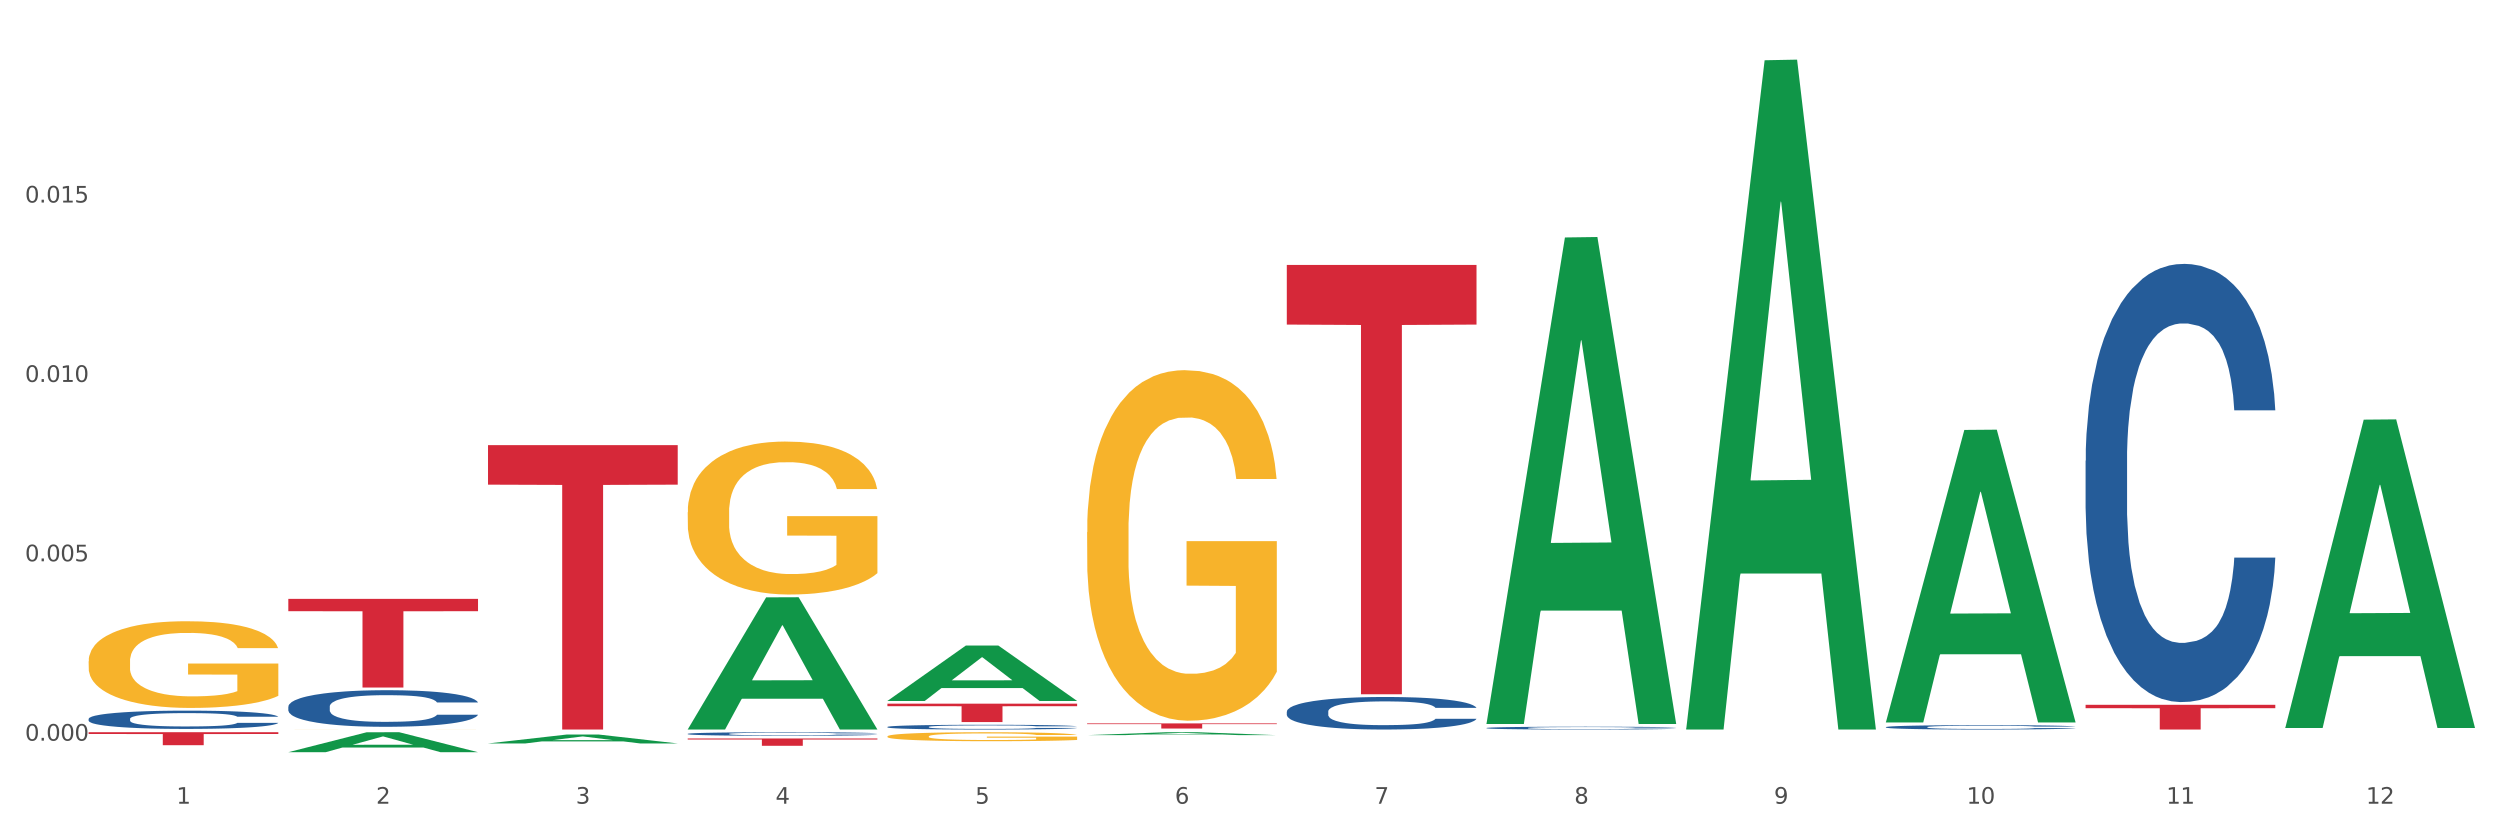 <?xml version="1.0" encoding="utf-8" standalone="no"?>
<!DOCTYPE svg PUBLIC "-//W3C//DTD SVG 1.1//EN"
  "http://www.w3.org/Graphics/SVG/1.1/DTD/svg11.dtd">
<svg xmlns:xlink="http://www.w3.org/1999/xlink" width="1080pt" height="360pt" viewBox="0 0 1080 360" xmlns="http://www.w3.org/2000/svg" version="1.1">
 <rect x="0" y="0" width="1080" height="360" fill="#333333" stroke="none"/>
 <defs>
  <style type="text/css">*{stroke-linejoin: round; stroke-linecap: butt}</style>
 </defs>
 <g id="figure_1">
  <g id="patch_1">
   <path d="M 0 360 
L 1080 360 
L 1080 0 
L 0 0 
z
" style="fill: #ffffff; stroke: #ffffff; stroke-linejoin: miter"/>
  </g>
  <g id="axes_1">
   <g id="matplotlib.axis_1">
    <g id="xtick_1">
     <g id="text_1">
      <!-- 1 -->
      <g style="fill: #4d4d4d" transform="translate(76.207 347.204) scale(0.096 -0.096)">
       <defs>
        <path id="DejaVuSans-31" d="M 794 531 
L 1825 531 
L 1825 4091 
L 703 3866 
L 703 4441 
L 1819 4666 
L 2450 4666 
L 2450 531 
L 3481 531 
L 3481 0 
L 794 0 
L 794 531 
z
" transform="scale(0.016)"/>
       </defs>
       <use xlink:href="#DejaVuSans-31"/>
      </g>
     </g>
    </g>
    <g id="xtick_2">
     <g id="text_2">
      <!-- 2 -->
      <g style="fill: #4d4d4d" transform="translate(162.476 347.204) scale(0.096 -0.096)">
       <defs>
        <path id="DejaVuSans-32" d="M 1228 531 
L 3431 531 
L 3431 0 
L 469 0 
L 469 531 
Q 828 903 1448 1529 
Q 2069 2156 2228 2338 
Q 2531 2678 2651 2914 
Q 2772 3150 2772 3378 
Q 2772 3750 2511 3984 
Q 2250 4219 1831 4219 
Q 1534 4219 1204 4116 
Q 875 4013 500 3803 
L 500 4441 
Q 881 4594 1212 4672 
Q 1544 4750 1819 4750 
Q 2544 4750 2975 4387 
Q 3406 4025 3406 3419 
Q 3406 3131 3298 2873 
Q 3191 2616 2906 2266 
Q 2828 2175 2409 1742 
Q 1991 1309 1228 531 
z
" transform="scale(0.016)"/>
       </defs>
       <use xlink:href="#DejaVuSans-32"/>
      </g>
     </g>
    </g>
    <g id="xtick_3">
     <g id="text_3">
      <!-- 3 -->
      <g style="fill: #4d4d4d" transform="translate(248.745 347.204) scale(0.096 -0.096)">
       <defs>
        <path id="DejaVuSans-33" d="M 2597 2516 
Q 3050 2419 3304 2112 
Q 3559 1806 3559 1356 
Q 3559 666 3084 287 
Q 2609 -91 1734 -91 
Q 1441 -91 1130 -33 
Q 819 25 488 141 
L 488 750 
Q 750 597 1062 519 
Q 1375 441 1716 441 
Q 2309 441 2620 675 
Q 2931 909 2931 1356 
Q 2931 1769 2642 2001 
Q 2353 2234 1838 2234 
L 1294 2234 
L 1294 2753 
L 1863 2753 
Q 2328 2753 2575 2939 
Q 2822 3125 2822 3475 
Q 2822 3834 2567 4026 
Q 2313 4219 1838 4219 
Q 1578 4219 1281 4162 
Q 984 4106 628 3988 
L 628 4550 
Q 988 4650 1302 4700 
Q 1616 4750 1894 4750 
Q 2613 4750 3031 4423 
Q 3450 4097 3450 3541 
Q 3450 3153 3228 2886 
Q 3006 2619 2597 2516 
z
" transform="scale(0.016)"/>
       </defs>
       <use xlink:href="#DejaVuSans-33"/>
      </g>
     </g>
    </g>
    <g id="xtick_4">
     <g id="text_4">
      <!-- 4 -->
      <g style="fill: #4d4d4d" transform="translate(335.014 347.204) scale(0.096 -0.096)">
       <defs>
        <path id="DejaVuSans-34" d="M 2419 4116 
L 825 1625 
L 2419 1625 
L 2419 4116 
z
M 2253 4666 
L 3047 4666 
L 3047 1625 
L 3713 1625 
L 3713 1100 
L 3047 1100 
L 3047 0 
L 2419 0 
L 2419 1100 
L 313 1100 
L 313 1709 
L 2253 4666 
z
" transform="scale(0.016)"/>
       </defs>
       <use xlink:href="#DejaVuSans-34"/>
      </g>
     </g>
    </g>
    <g id="xtick_5">
     <g id="text_5">
      <!-- 5 -->
      <g style="fill: #4d4d4d" transform="translate(421.284 347.204) scale(0.096 -0.096)">
       <defs>
        <path id="DejaVuSans-35" d="M 691 4666 
L 3169 4666 
L 3169 4134 
L 1269 4134 
L 1269 2991 
Q 1406 3038 1543 3061 
Q 1681 3084 1819 3084 
Q 2600 3084 3056 2656 
Q 3513 2228 3513 1497 
Q 3513 744 3044 326 
Q 2575 -91 1722 -91 
Q 1428 -91 1123 -41 
Q 819 9 494 109 
L 494 744 
Q 775 591 1075 516 
Q 1375 441 1709 441 
Q 2250 441 2565 725 
Q 2881 1009 2881 1497 
Q 2881 1984 2565 2268 
Q 2250 2553 1709 2553 
Q 1456 2553 1204 2497 
Q 953 2441 691 2322 
L 691 4666 
z
" transform="scale(0.016)"/>
       </defs>
       <use xlink:href="#DejaVuSans-35"/>
      </g>
     </g>
    </g>
    <g id="xtick_6">
     <g id="text_6">
      <!-- 6 -->
      <g style="fill: #4d4d4d" transform="translate(507.553 347.204) scale(0.096 -0.096)">
       <defs>
        <path id="DejaVuSans-36" d="M 2113 2584 
Q 1688 2584 1439 2293 
Q 1191 2003 1191 1497 
Q 1191 994 1439 701 
Q 1688 409 2113 409 
Q 2538 409 2786 701 
Q 3034 994 3034 1497 
Q 3034 2003 2786 2293 
Q 2538 2584 2113 2584 
z
M 3366 4563 
L 3366 3988 
Q 3128 4100 2886 4159 
Q 2644 4219 2406 4219 
Q 1781 4219 1451 3797 
Q 1122 3375 1075 2522 
Q 1259 2794 1537 2939 
Q 1816 3084 2150 3084 
Q 2853 3084 3261 2657 
Q 3669 2231 3669 1497 
Q 3669 778 3244 343 
Q 2819 -91 2113 -91 
Q 1303 -91 875 529 
Q 447 1150 447 2328 
Q 447 3434 972 4092 
Q 1497 4750 2381 4750 
Q 2619 4750 2861 4703 
Q 3103 4656 3366 4563 
z
" transform="scale(0.016)"/>
       </defs>
       <use xlink:href="#DejaVuSans-36"/>
      </g>
     </g>
    </g>
    <g id="xtick_7">
     <g id="text_7">
      <!-- 7 -->
      <g style="fill: #4d4d4d" transform="translate(593.822 347.204) scale(0.096 -0.096)">
       <defs>
        <path id="DejaVuSans-37" d="M 525 4666 
L 3525 4666 
L 3525 4397 
L 1831 0 
L 1172 0 
L 2766 4134 
L 525 4134 
L 525 4666 
z
" transform="scale(0.016)"/>
       </defs>
       <use xlink:href="#DejaVuSans-37"/>
      </g>
     </g>
    </g>
    <g id="xtick_8">
     <g id="text_8">
      <!-- 8 -->
      <g style="fill: #4d4d4d" transform="translate(680.091 347.204) scale(0.096 -0.096)">
       <defs>
        <path id="DejaVuSans-38" d="M 2034 2216 
Q 1584 2216 1326 1975 
Q 1069 1734 1069 1313 
Q 1069 891 1326 650 
Q 1584 409 2034 409 
Q 2484 409 2743 651 
Q 3003 894 3003 1313 
Q 3003 1734 2745 1975 
Q 2488 2216 2034 2216 
z
M 1403 2484 
Q 997 2584 770 2862 
Q 544 3141 544 3541 
Q 544 4100 942 4425 
Q 1341 4750 2034 4750 
Q 2731 4750 3128 4425 
Q 3525 4100 3525 3541 
Q 3525 3141 3298 2862 
Q 3072 2584 2669 2484 
Q 3125 2378 3379 2068 
Q 3634 1759 3634 1313 
Q 3634 634 3220 271 
Q 2806 -91 2034 -91 
Q 1263 -91 848 271 
Q 434 634 434 1313 
Q 434 1759 690 2068 
Q 947 2378 1403 2484 
z
M 1172 3481 
Q 1172 3119 1398 2916 
Q 1625 2713 2034 2713 
Q 2441 2713 2670 2916 
Q 2900 3119 2900 3481 
Q 2900 3844 2670 4047 
Q 2441 4250 2034 4250 
Q 1625 4250 1398 4047 
Q 1172 3844 1172 3481 
z
" transform="scale(0.016)"/>
       </defs>
       <use xlink:href="#DejaVuSans-38"/>
      </g>
     </g>
    </g>
    <g id="xtick_9">
     <g id="text_9">
      <!-- 9 -->
      <g style="fill: #4d4d4d" transform="translate(766.361 347.204) scale(0.096 -0.096)">
       <defs>
        <path id="DejaVuSans-39" d="M 703 97 
L 703 672 
Q 941 559 1184 500 
Q 1428 441 1663 441 
Q 2288 441 2617 861 
Q 2947 1281 2994 2138 
Q 2813 1869 2534 1725 
Q 2256 1581 1919 1581 
Q 1219 1581 811 2004 
Q 403 2428 403 3163 
Q 403 3881 828 4315 
Q 1253 4750 1959 4750 
Q 2769 4750 3195 4129 
Q 3622 3509 3622 2328 
Q 3622 1225 3098 567 
Q 2575 -91 1691 -91 
Q 1453 -91 1209 -44 
Q 966 3 703 97 
z
M 1959 2075 
Q 2384 2075 2632 2365 
Q 2881 2656 2881 3163 
Q 2881 3666 2632 3958 
Q 2384 4250 1959 4250 
Q 1534 4250 1286 3958 
Q 1038 3666 1038 3163 
Q 1038 2656 1286 2365 
Q 1534 2075 1959 2075 
z
" transform="scale(0.016)"/>
       </defs>
       <use xlink:href="#DejaVuSans-39"/>
      </g>
     </g>
    </g>
    <g id="xtick_10">
     <g id="text_10">
      <!-- 10 -->
      <g style="fill: #4d4d4d" transform="translate(849.576 347.204) scale(0.096 -0.096)">
       <defs>
        <path id="DejaVuSans-30" d="M 2034 4250 
Q 1547 4250 1301 3770 
Q 1056 3291 1056 2328 
Q 1056 1369 1301 889 
Q 1547 409 2034 409 
Q 2525 409 2770 889 
Q 3016 1369 3016 2328 
Q 3016 3291 2770 3770 
Q 2525 4250 2034 4250 
z
M 2034 4750 
Q 2819 4750 3233 4129 
Q 3647 3509 3647 2328 
Q 3647 1150 3233 529 
Q 2819 -91 2034 -91 
Q 1250 -91 836 529 
Q 422 1150 422 2328 
Q 422 3509 836 4129 
Q 1250 4750 2034 4750 
z
" transform="scale(0.016)"/>
       </defs>
       <use xlink:href="#DejaVuSans-31"/>
       <use xlink:href="#DejaVuSans-30" transform="translate(63.623 0)"/>
      </g>
     </g>
    </g>
    <g id="xtick_11">
     <g id="text_11">
      <!-- 11 -->
      <g style="fill: #4d4d4d" transform="translate(935.845 347.204) scale(0.096 -0.096)">
       <use xlink:href="#DejaVuSans-31"/>
       <use xlink:href="#DejaVuSans-31" transform="translate(63.623 0)"/>
      </g>
     </g>
    </g>
    <g id="xtick_12">
     <g id="text_12">
      <!-- 12 -->
      <g style="fill: #4d4d4d" transform="translate(1022.114 347.204) scale(0.096 -0.096)">
       <use xlink:href="#DejaVuSans-31"/>
       <use xlink:href="#DejaVuSans-32" transform="translate(63.623 0)"/>
      </g>
     </g>
    </g>
    <g id="xtick_13"/>
    <g id="xtick_14"/>
    <g id="xtick_15"/>
    <g id="xtick_16"/>
    <g id="xtick_17"/>
    <g id="xtick_18"/>
    <g id="xtick_19"/>
    <g id="xtick_20"/>
    <g id="xtick_21"/>
    <g id="xtick_22"/>
    <g id="xtick_23"/>
   </g>
   <g id="matplotlib.axis_2">
    <g id="ytick_1">
     <g id="text_13">
      <!-- 0.000 -->
      <g style="fill: #4d4d4d" transform="translate(10.8 319.969) scale(0.096 -0.096)">
       <defs>
        <path id="DejaVuSans-2e" d="M 684 794 
L 1344 794 
L 1344 0 
L 684 0 
L 684 794 
z
" transform="scale(0.016)"/>
       </defs>
       <use xlink:href="#DejaVuSans-30"/>
       <use xlink:href="#DejaVuSans-2e" transform="translate(63.623 0)"/>
       <use xlink:href="#DejaVuSans-30" transform="translate(95.41 0)"/>
       <use xlink:href="#DejaVuSans-30" transform="translate(159.033 0)"/>
       <use xlink:href="#DejaVuSans-30" transform="translate(222.656 0)"/>
      </g>
     </g>
    </g>
    <g id="ytick_2">
     <g id="text_14">
      <!-- 0.005 -->
      <g style="fill: #4d4d4d" transform="translate(10.8 242.479) scale(0.096 -0.096)">
       <use xlink:href="#DejaVuSans-30"/>
       <use xlink:href="#DejaVuSans-2e" transform="translate(63.623 0)"/>
       <use xlink:href="#DejaVuSans-30" transform="translate(95.41 0)"/>
       <use xlink:href="#DejaVuSans-30" transform="translate(159.033 0)"/>
       <use xlink:href="#DejaVuSans-35" transform="translate(222.656 0)"/>
      </g>
     </g>
    </g>
    <g id="ytick_3">
     <g id="text_15">
      <!-- 0.010 -->
      <g style="fill: #4d4d4d" transform="translate(10.8 164.989) scale(0.096 -0.096)">
       <use xlink:href="#DejaVuSans-30"/>
       <use xlink:href="#DejaVuSans-2e" transform="translate(63.623 0)"/>
       <use xlink:href="#DejaVuSans-30" transform="translate(95.41 0)"/>
       <use xlink:href="#DejaVuSans-31" transform="translate(159.033 0)"/>
       <use xlink:href="#DejaVuSans-30" transform="translate(222.656 0)"/>
      </g>
     </g>
    </g>
    <g id="ytick_4">
     <g id="text_16">
      <!-- 0.015 -->
      <g style="fill: #4d4d4d" transform="translate(10.8 87.498) scale(0.096 -0.096)">
       <use xlink:href="#DejaVuSans-30"/>
       <use xlink:href="#DejaVuSans-2e" transform="translate(63.623 0)"/>
       <use xlink:href="#DejaVuSans-30" transform="translate(95.41 0)"/>
       <use xlink:href="#DejaVuSans-31" transform="translate(159.033 0)"/>
       <use xlink:href="#DejaVuSans-35" transform="translate(222.656 0)"/>
      </g>
     </g>
    </g>
    <g id="ytick_5"/>
    <g id="ytick_6"/>
    <g id="ytick_7"/>
    <g id="ytick_8"/>
   </g>
   <g id="PolyCollection_1">
    <path d="M 124.552 324.933 
L 124.637 324.925 
L 158.433 316.33 
L 172.458 316.321 
L 206.508 324.95 
L 190.286 324.95 
L 182.935 322.94 
L 148.041 322.94 
L 147.787 322.973 
L 140.69 324.95 
L 124.552 324.95 
L 124.552 324.933 
L 152.434 321.741 
L 178.542 321.733 
L 165.615 318.16 
L 165.446 318.144 
L 165.277 318.169 
L 152.35 321.733 
L 152.434 321.741 
L 124.552 324.933 
z
" clip-path="url(#p3875cf7417)" style="fill: #109648"/>
    <path d="M 900.975 304.464 
L 982.931 304.464 
L 982.931 305.95 
L 950.692 305.96 
L 950.692 315.159 
L 933.019 315.159 
L 933.019 305.96 
L 900.975 305.95 
L 900.975 304.474 
L 900.975 304.464 
z
" clip-path="url(#p3875cf7417)" style="fill: #d62839"/>
    <path d="M 38.283 285.683 
L 38.38 285.649 
L 38.38 284.418 
L 38.573 283.357 
L 39.541 280.791 
L 40.992 278.67 
L 42.057 277.542 
L 43.121 276.618 
L 44.379 275.694 
L 45.927 274.736 
L 48.733 273.334 
L 50.475 272.615 
L 52.603 271.863 
L 56.474 270.768 
L 59.28 270.152 
L 62.183 269.639 
L 66.924 269.023 
L 70.02 268.75 
L 73.31 268.545 
L 77.277 268.408 
L 80.277 268.374 
L 86.857 268.476 
L 92.469 268.784 
L 95.178 269.023 
L 98.661 269.434 
L 100.5 269.708 
L 103.499 270.255 
L 106.596 270.973 
L 108.724 271.589 
L 111.917 272.752 
L 114.336 273.915 
L 116.562 275.352 
L 117.723 276.344 
L 118.594 277.268 
L 119.368 278.328 
L 120.142 280.005 
L 102.725 280.005 
L 102.048 278.807 
L 100.983 277.678 
L 99.435 276.584 
L 98.081 275.9 
L 95.758 275.044 
L 93.63 274.497 
L 91.404 274.086 
L 88.695 273.744 
L 86.566 273.573 
L 83.567 273.436 
L 77.664 273.471 
L 73.697 273.744 
L 70.988 274.086 
L 69.246 274.394 
L 67.698 274.736 
L 65.956 275.215 
L 63.924 275.934 
L 62.473 276.584 
L 61.022 277.405 
L 59.86 278.226 
L 58.796 279.184 
L 57.925 280.21 
L 57.248 281.27 
L 56.667 282.57 
L 56.184 284.726 
L 56.184 289.412 
L 56.377 290.473 
L 56.861 291.875 
L 57.441 292.936 
L 58.409 294.201 
L 59.28 295.057 
L 60.925 296.288 
L 62.763 297.315 
L 64.215 297.964 
L 65.666 298.512 
L 68.182 299.264 
L 70.988 299.88 
L 73.407 300.256 
L 76.697 300.599 
L 78.922 300.735 
L 80.857 300.804 
L 85.599 300.804 
L 88.985 300.701 
L 92.759 300.462 
L 95.662 300.154 
L 98.081 299.778 
L 100.79 299.162 
L 102.532 298.58 
L 102.532 291.431 
L 81.244 291.396 
L 81.244 286.641 
L 120.239 286.641 
L 120.239 300.599 
L 118.594 301.317 
L 116.755 301.967 
L 114.82 302.549 
L 111.917 303.267 
L 108.434 303.951 
L 105.338 304.43 
L 102.048 304.841 
L 98.177 305.217 
L 93.146 305.559 
L 90.05 305.696 
L 86.179 305.798 
L 81.631 305.833 
L 77.664 305.764 
L 73.794 305.593 
L 69.73 305.285 
L 65.763 304.841 
L 62.763 304.396 
L 59.764 303.848 
L 56.571 303.13 
L 54.055 302.446 
L 52.12 301.83 
L 49.991 301.043 
L 47.669 300.017 
L 45.927 299.093 
L 44.379 298.136 
L 42.734 296.904 
L 41.573 295.844 
L 40.412 294.509 
L 39.734 293.517 
L 38.96 291.978 
L 38.38 289.823 
L 38.283 285.683 
z
" clip-path="url(#p3875cf7417)" style="fill: #f7b32b"/>
    <path d="M 900.975 199.054 
L 901.072 198.881 
L 901.072 194.04 
L 901.363 187.471 
L 902.428 175.369 
L 903.784 166.206 
L 906.109 155.488 
L 907.369 150.993 
L 909.016 145.979 
L 912.406 137.854 
L 916.281 130.938 
L 918.994 127.135 
L 921.028 124.715 
L 925.581 120.392 
L 928.197 118.491 
L 930.909 116.935 
L 933.234 115.898 
L 937.109 114.687 
L 940.209 114.169 
L 943.794 113.996 
L 946.797 114.169 
L 950.768 114.86 
L 956.581 116.935 
L 958.809 118.145 
L 961.812 120.22 
L 964.912 122.986 
L 967.431 125.752 
L 970.337 129.728 
L 973.34 134.915 
L 976.246 141.484 
L 978.281 147.535 
L 979.928 153.932 
L 981.381 161.711 
L 982.446 170.183 
L 982.931 177.271 
L 965.203 177.271 
L 964.718 170.874 
L 963.75 163.959 
L 962.781 159.291 
L 961.715 155.488 
L 960.068 151.165 
L 958.615 148.399 
L 956.193 145.115 
L 953.965 143.04 
L 952.125 141.83 
L 949.897 140.793 
L 945.15 139.755 
L 941.759 139.755 
L 939.628 140.101 
L 937.012 140.965 
L 934.784 142.176 
L 932.169 144.25 
L 930.134 146.498 
L 928.1 149.437 
L 926.937 151.511 
L 925.194 155.315 
L 924.031 158.427 
L 922.481 163.786 
L 921.609 167.589 
L 920.059 177.444 
L 919.381 184.705 
L 919.091 189.718 
L 918.897 195.25 
L 918.897 222.22 
L 919.478 234.322 
L 919.962 239.508 
L 920.737 245.386 
L 922.191 252.993 
L 924.322 260.427 
L 926.55 265.786 
L 928.391 269.071 
L 930.134 271.492 
L 931.878 273.393 
L 934.009 275.122 
L 935.753 276.159 
L 938.369 277.197 
L 941.469 277.715 
L 943.89 277.715 
L 948.831 276.851 
L 951.059 275.987 
L 953.19 274.776 
L 955.515 272.875 
L 957.356 270.8 
L 958.422 269.244 
L 960.165 265.959 
L 961.522 262.502 
L 962.684 258.525 
L 963.459 255.068 
L 964.331 249.881 
L 965.009 244.003 
L 965.203 240.891 
L 982.931 240.891 
L 982.543 247.115 
L 981.865 253.166 
L 980.509 261.292 
L 979.443 265.959 
L 977.796 271.664 
L 976.053 276.505 
L 973.631 281.865 
L 971.403 285.841 
L 969.078 289.298 
L 966.559 292.41 
L 962.006 296.732 
L 960.359 297.943 
L 956.872 300.017 
L 954.159 301.227 
L 950.187 302.438 
L 946.119 303.129 
L 941.856 303.302 
L 938.078 302.956 
L 933.912 301.919 
L 931.297 300.882 
L 928.391 299.326 
L 925 296.905 
L 921.803 293.966 
L 918.8 290.509 
L 915.991 286.532 
L 913.375 282.037 
L 909.984 274.603 
L 907.466 267.342 
L 905.625 260.6 
L 904.366 254.895 
L 903.106 247.634 
L 902.428 242.62 
L 901.363 230.518 
L 900.975 219.281 
L 900.975 199.054 
z
" clip-path="url(#p3875cf7417)" style="fill: #255c99"/>
    <path d="M 814.706 314.113 
L 814.803 314.112 
L 814.803 314.063 
L 815.093 313.997 
L 816.159 313.876 
L 817.515 313.784 
L 819.84 313.676 
L 821.1 313.631 
L 822.746 313.581 
L 826.137 313.499 
L 830.012 313.43 
L 832.724 313.392 
L 834.759 313.367 
L 839.312 313.324 
L 841.928 313.305 
L 844.64 313.289 
L 846.965 313.279 
L 850.84 313.267 
L 853.94 313.262 
L 857.524 313.26 
L 860.527 313.262 
L 864.499 313.269 
L 870.312 313.289 
L 872.54 313.302 
L 875.543 313.322 
L 878.643 313.35 
L 881.162 313.378 
L 884.068 313.418 
L 887.071 313.47 
L 889.977 313.536 
L 892.012 313.596 
L 893.658 313.661 
L 895.112 313.739 
L 896.177 313.824 
L 896.662 313.895 
L 878.934 313.895 
L 878.449 313.831 
L 877.48 313.761 
L 876.512 313.714 
L 875.446 313.676 
L 873.799 313.633 
L 872.346 313.605 
L 869.924 313.572 
L 867.696 313.551 
L 865.856 313.539 
L 863.627 313.529 
L 858.881 313.518 
L 855.49 313.518 
L 853.359 313.522 
L 850.743 313.53 
L 848.515 313.543 
L 845.899 313.563 
L 843.865 313.586 
L 841.831 313.615 
L 840.668 313.636 
L 838.924 313.674 
L 837.762 313.706 
L 836.212 313.759 
L 835.34 313.798 
L 833.79 313.896 
L 833.112 313.969 
L 832.821 314.02 
L 832.628 314.075 
L 832.628 314.346 
L 833.209 314.467 
L 833.693 314.519 
L 834.468 314.578 
L 835.921 314.654 
L 838.053 314.729 
L 840.281 314.783 
L 842.121 314.816 
L 843.865 314.84 
L 845.609 314.859 
L 847.74 314.876 
L 849.484 314.887 
L 852.099 314.897 
L 855.199 314.902 
L 857.621 314.902 
L 862.562 314.894 
L 864.79 314.885 
L 866.921 314.873 
L 869.246 314.854 
L 871.087 314.833 
L 872.152 314.817 
L 873.896 314.785 
L 875.252 314.75 
L 876.415 314.71 
L 877.19 314.675 
L 878.062 314.623 
L 878.74 314.564 
L 878.934 314.533 
L 896.662 314.533 
L 896.274 314.595 
L 895.596 314.656 
L 894.24 314.738 
L 893.174 314.785 
L 891.527 314.842 
L 889.784 314.89 
L 887.362 314.944 
L 885.134 314.984 
L 882.809 315.019 
L 880.29 315.05 
L 875.737 315.093 
L 874.09 315.105 
L 870.602 315.126 
L 867.89 315.138 
L 863.918 315.15 
L 859.849 315.157 
L 855.587 315.159 
L 851.809 315.156 
L 847.643 315.145 
L 845.028 315.135 
L 842.121 315.119 
L 838.731 315.095 
L 835.534 315.066 
L 832.531 315.031 
L 829.721 314.991 
L 827.106 314.946 
L 823.715 314.871 
L 821.196 314.798 
L 819.356 314.731 
L 818.096 314.674 
L 816.837 314.601 
L 816.159 314.55 
L 815.093 314.429 
L 814.706 314.316 
L 814.706 314.113 
z
" clip-path="url(#p3875cf7417)" style="fill: #255c99"/>
    <path d="M 642.167 314.484 
L 642.264 314.483 
L 642.264 314.452 
L 642.555 314.409 
L 643.621 314.331 
L 644.977 314.272 
L 647.302 314.202 
L 648.561 314.173 
L 650.208 314.141 
L 653.599 314.088 
L 657.474 314.043 
L 660.186 314.019 
L 662.22 314.003 
L 666.774 313.975 
L 669.389 313.963 
L 672.102 313.953 
L 674.427 313.946 
L 678.302 313.938 
L 681.402 313.935 
L 684.986 313.934 
L 687.989 313.935 
L 691.961 313.939 
L 697.773 313.953 
L 700.001 313.96 
L 703.005 313.974 
L 706.105 313.992 
L 708.623 314.01 
L 711.53 314.035 
L 714.533 314.069 
L 717.439 314.111 
L 719.473 314.151 
L 721.12 314.192 
L 722.573 314.242 
L 723.639 314.297 
L 724.123 314.343 
L 706.395 314.343 
L 705.911 314.302 
L 704.942 314.257 
L 703.973 314.227 
L 702.908 314.202 
L 701.261 314.174 
L 699.808 314.156 
L 697.386 314.135 
L 695.158 314.122 
L 693.317 314.114 
L 691.089 314.107 
L 686.342 314.1 
L 682.952 314.1 
L 680.82 314.103 
L 678.205 314.108 
L 675.977 314.116 
L 673.361 314.129 
L 671.327 314.144 
L 669.292 314.163 
L 668.13 314.176 
L 666.386 314.201 
L 665.224 314.221 
L 663.674 314.256 
L 662.802 314.281 
L 661.252 314.344 
L 660.574 314.391 
L 660.283 314.424 
L 660.089 314.46 
L 660.089 314.634 
L 660.67 314.713 
L 661.155 314.746 
L 661.93 314.784 
L 663.383 314.833 
L 665.514 314.882 
L 667.742 314.916 
L 669.583 314.938 
L 671.327 314.953 
L 673.07 314.966 
L 675.202 314.977 
L 676.945 314.983 
L 679.561 314.99 
L 682.661 314.994 
L 685.083 314.994 
L 690.023 314.988 
L 692.252 314.982 
L 694.383 314.974 
L 696.708 314.962 
L 698.548 314.949 
L 699.614 314.939 
L 701.358 314.917 
L 702.714 314.895 
L 703.876 314.869 
L 704.651 314.847 
L 705.523 314.813 
L 706.201 314.775 
L 706.395 314.755 
L 724.123 314.755 
L 723.736 314.795 
L 723.058 314.835 
L 721.701 314.887 
L 720.636 314.917 
L 718.989 314.954 
L 717.245 314.986 
L 714.823 315.02 
L 712.595 315.046 
L 710.27 315.068 
L 707.751 315.089 
L 703.198 315.117 
L 701.551 315.124 
L 698.064 315.138 
L 695.351 315.146 
L 691.38 315.154 
L 687.311 315.158 
L 683.048 315.159 
L 679.27 315.157 
L 675.105 315.15 
L 672.489 315.143 
L 669.583 315.133 
L 666.192 315.118 
L 662.995 315.099 
L 659.992 315.076 
L 657.183 315.051 
L 654.567 315.021 
L 651.177 314.973 
L 648.658 314.926 
L 646.817 314.883 
L 645.558 314.846 
L 644.299 314.799 
L 643.621 314.766 
L 642.555 314.688 
L 642.167 314.615 
L 642.167 314.484 
z
" clip-path="url(#p3875cf7417)" style="fill: #255c99"/>
    <path d="M 555.898 307.415 
L 555.995 307.402 
L 555.995 307.043 
L 556.286 306.555 
L 557.351 305.656 
L 558.708 304.975 
L 561.033 304.179 
L 562.292 303.845 
L 563.939 303.473 
L 567.329 302.869 
L 571.204 302.355 
L 573.917 302.073 
L 575.951 301.893 
L 580.504 301.572 
L 583.12 301.431 
L 585.832 301.315 
L 588.157 301.238 
L 592.032 301.148 
L 595.132 301.11 
L 598.717 301.097 
L 601.72 301.11 
L 605.692 301.161 
L 611.504 301.315 
L 613.732 301.405 
L 616.735 301.559 
L 619.835 301.765 
L 622.354 301.97 
L 625.26 302.266 
L 628.263 302.651 
L 631.17 303.139 
L 633.204 303.588 
L 634.851 304.063 
L 636.304 304.641 
L 637.37 305.271 
L 637.854 305.797 
L 620.126 305.797 
L 619.642 305.322 
L 618.673 304.808 
L 617.704 304.462 
L 616.638 304.179 
L 614.992 303.858 
L 613.538 303.653 
L 611.117 303.409 
L 608.889 303.254 
L 607.048 303.165 
L 604.82 303.087 
L 600.073 303.01 
L 596.682 303.01 
L 594.551 303.036 
L 591.936 303.1 
L 589.707 303.19 
L 587.092 303.344 
L 585.057 303.511 
L 583.023 303.73 
L 581.861 303.884 
L 580.117 304.166 
L 578.954 304.397 
L 577.404 304.795 
L 576.532 305.078 
L 574.982 305.81 
L 574.304 306.349 
L 574.014 306.722 
L 573.82 307.133 
L 573.82 309.136 
L 574.401 310.035 
L 574.886 310.42 
L 575.661 310.857 
L 577.114 311.422 
L 579.245 311.974 
L 581.473 312.372 
L 583.314 312.616 
L 585.057 312.796 
L 586.801 312.937 
L 588.932 313.066 
L 590.676 313.143 
L 593.292 313.22 
L 596.392 313.259 
L 598.814 313.259 
L 603.754 313.194 
L 605.982 313.13 
L 608.114 313.04 
L 610.439 312.899 
L 612.279 312.745 
L 613.345 312.629 
L 615.088 312.385 
L 616.445 312.128 
L 617.607 311.833 
L 618.382 311.576 
L 619.254 311.191 
L 619.932 310.754 
L 620.126 310.523 
L 637.854 310.523 
L 637.466 310.985 
L 636.788 311.435 
L 635.432 312.039 
L 634.366 312.385 
L 632.72 312.809 
L 630.976 313.169 
L 628.554 313.567 
L 626.326 313.862 
L 624.001 314.119 
L 621.482 314.35 
L 616.929 314.671 
L 615.282 314.761 
L 611.795 314.915 
L 609.082 315.005 
L 605.11 315.095 
L 601.042 315.146 
L 596.779 315.159 
L 593.001 315.133 
L 588.836 315.056 
L 586.22 314.979 
L 583.314 314.864 
L 579.923 314.684 
L 576.726 314.466 
L 573.723 314.209 
L 570.914 313.913 
L 568.298 313.58 
L 564.908 313.027 
L 562.389 312.488 
L 560.548 311.987 
L 559.289 311.563 
L 558.029 311.024 
L 557.351 310.652 
L 556.286 309.753 
L 555.898 308.918 
L 555.898 307.415 
z
" clip-path="url(#p3875cf7417)" style="fill: #255c99"/>
    <path d="M 383.36 314.025 
L 383.457 314.023 
L 383.457 313.971 
L 383.747 313.899 
L 384.813 313.768 
L 386.169 313.668 
L 388.494 313.551 
L 389.754 313.502 
L 391.4 313.448 
L 394.791 313.36 
L 398.666 313.284 
L 401.378 313.243 
L 403.413 313.217 
L 407.966 313.17 
L 410.582 313.149 
L 413.294 313.132 
L 415.619 313.121 
L 419.494 313.108 
L 422.594 313.102 
L 426.178 313.1 
L 429.181 313.102 
L 433.153 313.109 
L 438.966 313.132 
L 441.194 313.145 
L 444.197 313.168 
L 447.297 313.198 
L 449.816 313.228 
L 452.722 313.271 
L 455.725 313.328 
L 458.631 313.399 
L 460.666 313.465 
L 462.312 313.534 
L 463.766 313.619 
L 464.831 313.711 
L 465.316 313.788 
L 447.588 313.788 
L 447.103 313.719 
L 446.134 313.643 
L 445.166 313.593 
L 444.1 313.551 
L 442.453 313.504 
L 441 313.474 
L 438.578 313.439 
L 436.35 313.416 
L 434.51 313.403 
L 432.281 313.391 
L 427.535 313.38 
L 424.144 313.38 
L 422.013 313.384 
L 419.397 313.393 
L 417.169 313.407 
L 414.553 313.429 
L 412.519 313.454 
L 410.485 313.486 
L 409.322 313.508 
L 407.578 313.549 
L 406.416 313.583 
L 404.866 313.642 
L 403.994 313.683 
L 402.444 313.79 
L 401.766 313.869 
L 401.475 313.924 
L 401.282 313.984 
L 401.282 314.277 
L 401.863 314.409 
L 402.347 314.465 
L 403.122 314.529 
L 404.575 314.612 
L 406.707 314.693 
L 408.935 314.751 
L 410.775 314.787 
L 412.519 314.813 
L 414.263 314.834 
L 416.394 314.853 
L 418.138 314.864 
L 420.753 314.875 
L 423.853 314.881 
L 426.275 314.881 
L 431.216 314.871 
L 433.444 314.862 
L 435.575 314.849 
L 437.9 314.828 
L 439.741 314.806 
L 440.806 314.789 
L 442.55 314.753 
L 443.906 314.715 
L 445.069 314.672 
L 445.844 314.635 
L 446.716 314.578 
L 447.394 314.514 
L 447.588 314.48 
L 465.316 314.48 
L 464.928 314.548 
L 464.25 314.614 
L 462.894 314.702 
L 461.828 314.753 
L 460.181 314.815 
L 458.437 314.868 
L 456.016 314.926 
L 453.788 314.969 
L 451.463 315.007 
L 448.944 315.041 
L 444.391 315.088 
L 442.744 315.101 
L 439.256 315.123 
L 436.544 315.137 
L 432.572 315.15 
L 428.503 315.157 
L 424.241 315.159 
L 420.463 315.155 
L 416.297 315.144 
L 413.682 315.133 
L 410.775 315.116 
L 407.385 315.09 
L 404.188 315.058 
L 401.185 315.02 
L 398.375 314.977 
L 395.76 314.928 
L 392.369 314.847 
L 389.85 314.768 
L 388.01 314.695 
L 386.75 314.633 
L 385.491 314.554 
L 384.813 314.499 
L 383.747 314.367 
L 383.36 314.245 
L 383.36 314.025 
z
" clip-path="url(#p3875cf7417)" style="fill: #255c99"/>
    <path d="M 297.091 317.016 
L 297.187 317.014 
L 297.187 316.975 
L 297.478 316.921 
L 298.544 316.822 
L 299.9 316.747 
L 302.225 316.66 
L 303.484 316.623 
L 305.131 316.582 
L 308.522 316.516 
L 312.397 316.46 
L 315.109 316.429 
L 317.144 316.409 
L 321.697 316.374 
L 324.312 316.358 
L 327.025 316.345 
L 329.35 316.337 
L 333.225 316.327 
L 336.325 316.323 
L 339.909 316.321 
L 342.912 316.323 
L 346.884 316.328 
L 352.697 316.345 
L 354.925 316.355 
L 357.928 316.372 
L 361.028 316.395 
L 363.546 316.417 
L 366.453 316.45 
L 369.456 316.492 
L 372.362 316.546 
L 374.396 316.595 
L 376.043 316.647 
L 377.496 316.711 
L 378.562 316.78 
L 379.046 316.838 
L 361.318 316.838 
L 360.834 316.786 
L 359.865 316.729 
L 358.896 316.691 
L 357.831 316.66 
L 356.184 316.625 
L 354.731 316.602 
L 352.309 316.575 
L 350.081 316.558 
L 348.24 316.549 
L 346.012 316.54 
L 341.265 316.532 
L 337.875 316.532 
L 335.744 316.534 
L 333.128 316.541 
L 330.9 316.551 
L 328.284 316.568 
L 326.25 316.587 
L 324.215 316.611 
L 323.053 316.628 
L 321.309 316.659 
L 320.147 316.684 
L 318.597 316.728 
L 317.725 316.759 
L 316.175 316.839 
L 315.497 316.898 
L 315.206 316.939 
L 315.012 316.984 
L 315.012 317.205 
L 315.594 317.303 
L 316.078 317.346 
L 316.853 317.394 
L 318.306 317.456 
L 320.437 317.516 
L 322.665 317.56 
L 324.506 317.587 
L 326.25 317.607 
L 327.994 317.622 
L 330.125 317.636 
L 331.869 317.645 
L 334.484 317.653 
L 337.584 317.657 
L 340.006 317.657 
L 344.947 317.65 
L 347.175 317.643 
L 349.306 317.633 
L 351.631 317.618 
L 353.472 317.601 
L 354.537 317.588 
L 356.281 317.561 
L 357.637 317.533 
L 358.8 317.501 
L 359.575 317.473 
L 360.446 317.43 
L 361.125 317.382 
L 361.318 317.357 
L 379.046 317.357 
L 378.659 317.408 
L 377.981 317.457 
L 376.625 317.523 
L 375.559 317.561 
L 373.912 317.608 
L 372.168 317.648 
L 369.746 317.691 
L 367.518 317.724 
L 365.193 317.752 
L 362.675 317.777 
L 358.121 317.813 
L 356.475 317.822 
L 352.987 317.839 
L 350.275 317.849 
L 346.303 317.859 
L 342.234 317.865 
L 337.972 317.866 
L 334.194 317.863 
L 330.028 317.855 
L 327.412 317.846 
L 324.506 317.834 
L 321.115 317.814 
L 317.919 317.79 
L 314.916 317.762 
L 312.106 317.729 
L 309.491 317.693 
L 306.1 317.632 
L 303.581 317.573 
L 301.741 317.518 
L 300.481 317.471 
L 299.222 317.412 
L 298.544 317.371 
L 297.478 317.272 
L 297.091 317.181 
L 297.091 317.016 
z
" clip-path="url(#p3875cf7417)" style="fill: #255c99"/>
    <path d="M 469.629 229.89 
L 469.726 229.752 
L 469.726 224.773 
L 469.919 220.485 
L 470.887 210.112 
L 472.338 201.537 
L 473.403 196.973 
L 474.467 193.238 
L 475.725 189.504 
L 477.273 185.631 
L 480.079 179.96 
L 481.821 177.056 
L 483.95 174.013 
L 487.82 169.587 
L 490.626 167.098 
L 493.529 165.023 
L 498.27 162.533 
L 501.366 161.427 
L 504.656 160.597 
L 508.623 160.044 
L 511.623 159.905 
L 518.203 160.32 
L 523.815 161.565 
L 526.524 162.533 
L 530.007 164.193 
L 531.846 165.3 
L 534.845 167.512 
L 537.942 170.417 
L 540.07 172.907 
L 543.263 177.609 
L 545.682 182.312 
L 547.908 188.121 
L 549.069 192.132 
L 549.94 195.866 
L 550.714 200.154 
L 551.488 206.931 
L 534.071 206.931 
L 533.394 202.09 
L 532.33 197.526 
L 530.781 193.1 
L 529.427 190.334 
L 527.104 186.876 
L 524.976 184.663 
L 522.75 183.003 
L 520.041 181.62 
L 517.912 180.929 
L 514.913 180.375 
L 509.01 180.514 
L 505.043 181.62 
L 502.334 183.003 
L 500.592 184.248 
L 499.044 185.631 
L 497.302 187.567 
L 495.27 190.472 
L 493.819 193.1 
L 492.368 196.419 
L 491.207 199.739 
L 490.142 203.611 
L 489.271 207.761 
L 488.594 212.048 
L 488.013 217.304 
L 487.53 226.018 
L 487.53 244.966 
L 487.723 249.254 
L 488.207 254.924 
L 488.788 259.212 
L 489.755 264.329 
L 490.626 267.787 
L 492.271 272.766 
L 494.109 276.916 
L 495.561 279.544 
L 497.012 281.757 
L 499.528 284.799 
L 502.334 287.289 
L 504.753 288.81 
L 508.043 290.193 
L 510.268 290.747 
L 512.203 291.023 
L 516.945 291.023 
L 520.331 290.608 
L 524.105 289.64 
L 527.008 288.395 
L 529.427 286.874 
L 532.136 284.384 
L 533.878 282.033 
L 533.878 253.126 
L 512.59 252.988 
L 512.59 233.763 
L 551.585 233.763 
L 551.585 290.193 
L 549.94 293.098 
L 548.101 295.726 
L 546.166 298.077 
L 543.263 300.982 
L 539.78 303.748 
L 536.684 305.684 
L 533.394 307.344 
L 529.523 308.865 
L 524.492 310.248 
L 521.396 310.802 
L 517.525 311.217 
L 512.978 311.355 
L 509.01 311.078 
L 505.14 310.387 
L 501.076 309.142 
L 497.109 307.344 
L 494.109 305.546 
L 491.11 303.333 
L 487.917 300.428 
L 485.401 297.662 
L 483.466 295.173 
L 481.337 291.991 
L 479.015 287.842 
L 477.273 284.108 
L 475.725 280.235 
L 474.08 275.256 
L 472.919 270.968 
L 471.758 265.574 
L 471.08 261.563 
L 470.306 255.339 
L 469.726 246.626 
L 469.629 229.89 
z
" clip-path="url(#p3875cf7417)" style="fill: #f7b32b"/>
    <path d="M 383.36 318.117 
L 383.457 318.114 
L 383.457 317.986 
L 383.65 317.876 
L 384.618 317.61 
L 386.069 317.39 
L 387.133 317.273 
L 388.198 317.177 
L 389.456 317.081 
L 391.004 316.982 
L 393.81 316.836 
L 395.552 316.761 
L 397.68 316.683 
L 401.551 316.57 
L 404.357 316.506 
L 407.26 316.453 
L 412.001 316.389 
L 415.097 316.36 
L 418.387 316.339 
L 422.354 316.325 
L 425.354 316.321 
L 431.933 316.332 
L 437.545 316.364 
L 440.255 316.389 
L 443.738 316.431 
L 445.577 316.46 
L 448.576 316.517 
L 451.672 316.591 
L 453.801 316.655 
L 456.994 316.776 
L 459.413 316.896 
L 461.639 317.045 
L 462.8 317.148 
L 463.671 317.244 
L 464.445 317.354 
L 465.219 317.528 
L 447.802 317.528 
L 447.125 317.404 
L 446.06 317.287 
L 444.512 317.173 
L 443.158 317.102 
L 440.835 317.013 
L 438.707 316.957 
L 436.481 316.914 
L 433.772 316.879 
L 431.643 316.861 
L 428.644 316.847 
L 422.741 316.85 
L 418.774 316.879 
L 416.065 316.914 
L 414.323 316.946 
L 412.775 316.982 
L 411.033 317.031 
L 409.001 317.106 
L 407.55 317.173 
L 406.098 317.258 
L 404.937 317.343 
L 403.873 317.443 
L 403.002 317.549 
L 402.325 317.659 
L 401.744 317.794 
L 401.26 318.018 
L 401.26 318.504 
L 401.454 318.614 
L 401.938 318.76 
L 402.518 318.87 
L 403.486 319.001 
L 404.357 319.09 
L 406.002 319.217 
L 407.84 319.324 
L 409.292 319.391 
L 410.743 319.448 
L 413.259 319.526 
L 416.065 319.59 
L 418.484 319.629 
L 421.774 319.664 
L 423.999 319.679 
L 425.934 319.686 
L 430.675 319.686 
L 434.062 319.675 
L 437.836 319.65 
L 440.739 319.618 
L 443.158 319.579 
L 445.867 319.515 
L 447.608 319.455 
L 447.608 318.713 
L 426.321 318.71 
L 426.321 318.217 
L 465.316 318.217 
L 465.316 319.664 
L 463.671 319.739 
L 461.832 319.806 
L 459.897 319.867 
L 456.994 319.941 
L 453.511 320.012 
L 450.415 320.062 
L 447.125 320.105 
L 443.254 320.144 
L 438.223 320.179 
L 435.126 320.193 
L 431.256 320.204 
L 426.708 320.207 
L 422.741 320.2 
L 418.871 320.183 
L 414.807 320.151 
L 410.84 320.105 
L 407.84 320.058 
L 404.841 320.002 
L 401.647 319.927 
L 399.132 319.856 
L 397.197 319.792 
L 395.068 319.711 
L 392.746 319.604 
L 391.004 319.508 
L 389.456 319.409 
L 387.811 319.281 
L 386.65 319.171 
L 385.489 319.033 
L 384.811 318.93 
L 384.037 318.77 
L 383.457 318.547 
L 383.36 318.117 
z
" clip-path="url(#p3875cf7417)" style="fill: #f7b32b"/>
    <path d="M 124.552 315.148 
L 124.649 315.148 
L 124.649 315.147 
L 124.842 315.147 
L 125.81 315.145 
L 127.261 315.144 
L 128.326 315.143 
L 129.39 315.143 
L 130.648 315.142 
L 132.196 315.142 
L 135.002 315.141 
L 136.744 315.141 
L 138.873 315.14 
L 142.743 315.14 
L 145.549 315.139 
L 148.452 315.139 
L 153.193 315.139 
L 156.289 315.138 
L 159.579 315.138 
L 163.546 315.138 
L 166.546 315.138 
L 173.126 315.138 
L 178.738 315.138 
L 181.447 315.139 
L 184.93 315.139 
L 186.769 315.139 
L 189.768 315.139 
L 192.865 315.14 
L 194.994 315.14 
L 198.187 315.141 
L 200.606 315.141 
L 202.831 315.142 
L 203.992 315.143 
L 204.863 315.143 
L 205.637 315.144 
L 206.411 315.145 
L 188.994 315.145 
L 188.317 315.144 
L 187.253 315.143 
L 185.705 315.143 
L 184.35 315.142 
L 182.028 315.142 
L 179.899 315.142 
L 177.673 315.141 
L 174.964 315.141 
L 172.835 315.141 
L 169.836 315.141 
L 163.934 315.141 
L 159.966 315.141 
L 157.257 315.141 
L 155.515 315.142 
L 153.967 315.142 
L 152.226 315.142 
L 150.194 315.142 
L 148.742 315.143 
L 147.291 315.143 
L 146.13 315.144 
L 145.065 315.144 
L 144.194 315.145 
L 143.517 315.145 
L 142.937 315.146 
L 142.453 315.147 
L 142.453 315.15 
L 142.646 315.151 
L 143.13 315.151 
L 143.711 315.152 
L 144.678 315.153 
L 145.549 315.153 
L 147.194 315.154 
L 149.032 315.154 
L 150.484 315.155 
L 151.935 315.155 
L 154.451 315.156 
L 157.257 315.156 
L 159.676 315.156 
L 162.966 315.156 
L 165.191 315.156 
L 167.127 315.156 
L 171.868 315.156 
L 175.254 315.156 
L 179.028 315.156 
L 181.931 315.156 
L 184.35 315.156 
L 187.059 315.155 
L 188.801 315.155 
L 188.801 315.151 
L 167.514 315.151 
L 167.514 315.148 
L 206.508 315.148 
L 206.508 315.156 
L 204.863 315.157 
L 203.025 315.157 
L 201.089 315.157 
L 198.187 315.158 
L 194.703 315.158 
L 191.607 315.158 
L 188.317 315.159 
L 184.447 315.159 
L 179.415 315.159 
L 176.319 315.159 
L 172.448 315.159 
L 167.901 315.159 
L 163.934 315.159 
L 160.063 315.159 
L 155.999 315.159 
L 152.032 315.159 
L 149.032 315.158 
L 146.033 315.158 
L 142.84 315.158 
L 140.324 315.157 
L 138.389 315.157 
L 136.26 315.156 
L 133.938 315.156 
L 132.196 315.155 
L 130.648 315.155 
L 129.003 315.154 
L 127.842 315.154 
L 126.681 315.153 
L 126.004 315.152 
L 125.23 315.151 
L 124.649 315.15 
L 124.552 315.148 
z
" clip-path="url(#p3875cf7417)" style="fill: #f7b32b"/>
    <path d="M 124.552 305.271 
L 124.649 305.257 
L 124.649 304.852 
L 124.94 304.304 
L 126.005 303.293 
L 127.362 302.528 
L 129.687 301.633 
L 130.946 301.258 
L 132.593 300.839 
L 135.983 300.161 
L 139.858 299.583 
L 142.571 299.266 
L 144.605 299.064 
L 149.158 298.703 
L 151.774 298.544 
L 154.486 298.414 
L 156.811 298.327 
L 160.686 298.226 
L 163.786 298.183 
L 167.371 298.169 
L 170.374 298.183 
L 174.346 298.241 
L 180.158 298.414 
L 182.386 298.515 
L 185.389 298.688 
L 188.489 298.919 
L 191.008 299.15 
L 193.914 299.482 
L 196.917 299.915 
L 199.824 300.464 
L 201.858 300.969 
L 203.505 301.503 
L 204.958 302.153 
L 206.024 302.86 
L 206.508 303.452 
L 188.78 303.452 
L 188.296 302.918 
L 187.327 302.341 
L 186.358 301.951 
L 185.292 301.633 
L 183.646 301.272 
L 182.192 301.041 
L 179.771 300.767 
L 177.543 300.594 
L 175.702 300.493 
L 173.474 300.406 
L 168.727 300.32 
L 165.336 300.32 
L 163.205 300.348 
L 160.589 300.421 
L 158.361 300.522 
L 155.746 300.695 
L 153.711 300.883 
L 151.677 301.128 
L 150.515 301.301 
L 148.771 301.619 
L 147.608 301.879 
L 146.058 302.326 
L 145.186 302.644 
L 143.636 303.467 
L 142.958 304.073 
L 142.668 304.492 
L 142.474 304.954 
L 142.474 307.206 
L 143.055 308.216 
L 143.54 308.649 
L 144.315 309.14 
L 145.768 309.775 
L 147.899 310.396 
L 150.127 310.843 
L 151.968 311.118 
L 153.711 311.32 
L 155.455 311.479 
L 157.586 311.623 
L 159.33 311.71 
L 161.946 311.796 
L 165.046 311.839 
L 167.468 311.839 
L 172.408 311.767 
L 174.636 311.695 
L 176.768 311.594 
L 179.092 311.435 
L 180.933 311.262 
L 181.999 311.132 
L 183.742 310.858 
L 185.099 310.569 
L 186.261 310.237 
L 187.036 309.948 
L 187.908 309.515 
L 188.586 309.024 
L 188.78 308.765 
L 206.508 308.765 
L 206.12 309.284 
L 205.442 309.79 
L 204.086 310.468 
L 203.02 310.858 
L 201.374 311.334 
L 199.63 311.738 
L 197.208 312.186 
L 194.98 312.518 
L 192.655 312.807 
L 190.136 313.067 
L 185.583 313.427 
L 183.936 313.529 
L 180.449 313.702 
L 177.736 313.803 
L 173.764 313.904 
L 169.696 313.962 
L 165.433 313.976 
L 161.655 313.947 
L 157.49 313.861 
L 154.874 313.774 
L 151.968 313.644 
L 148.577 313.442 
L 145.38 313.196 
L 142.377 312.908 
L 139.568 312.576 
L 136.952 312.2 
L 133.562 311.58 
L 131.043 310.973 
L 129.202 310.41 
L 127.943 309.934 
L 126.683 309.328 
L 126.005 308.909 
L 124.94 307.898 
L 124.552 306.96 
L 124.552 305.271 
z
" clip-path="url(#p3875cf7417)" style="fill: #255c99"/>
    <path d="M 38.283 310.543 
L 38.38 310.536 
L 38.38 310.334 
L 38.67 310.06 
L 39.736 309.555 
L 41.092 309.173 
L 43.417 308.726 
L 44.677 308.538 
L 46.324 308.329 
L 49.714 307.99 
L 53.589 307.702 
L 56.302 307.543 
L 58.336 307.442 
L 62.889 307.262 
L 65.505 307.182 
L 68.217 307.117 
L 70.542 307.074 
L 74.417 307.024 
L 77.517 307.002 
L 81.101 306.995 
L 84.105 307.002 
L 88.076 307.031 
L 93.889 307.117 
L 96.117 307.168 
L 99.12 307.254 
L 102.22 307.37 
L 104.739 307.485 
L 107.645 307.651 
L 110.648 307.868 
L 113.554 308.142 
L 115.589 308.394 
L 117.236 308.661 
L 118.689 308.985 
L 119.754 309.339 
L 120.239 309.635 
L 102.511 309.635 
L 102.026 309.368 
L 101.058 309.079 
L 100.089 308.884 
L 99.023 308.726 
L 97.376 308.545 
L 95.923 308.43 
L 93.501 308.293 
L 91.273 308.206 
L 89.433 308.156 
L 87.205 308.113 
L 82.458 308.069 
L 79.067 308.069 
L 76.936 308.084 
L 74.32 308.12 
L 72.092 308.17 
L 69.477 308.257 
L 67.442 308.351 
L 65.408 308.473 
L 64.245 308.56 
L 62.502 308.719 
L 61.339 308.848 
L 59.789 309.072 
L 58.917 309.231 
L 57.367 309.642 
L 56.689 309.945 
L 56.399 310.154 
L 56.205 310.385 
L 56.205 311.51 
L 56.786 312.015 
L 57.27 312.231 
L 58.045 312.476 
L 59.498 312.793 
L 61.63 313.104 
L 63.858 313.327 
L 65.698 313.464 
L 67.442 313.565 
L 69.186 313.645 
L 71.317 313.717 
L 73.061 313.76 
L 75.677 313.803 
L 78.776 313.825 
L 81.198 313.825 
L 86.139 313.789 
L 88.367 313.753 
L 90.498 313.702 
L 92.823 313.623 
L 94.664 313.536 
L 95.73 313.471 
L 97.473 313.334 
L 98.83 313.19 
L 99.992 313.024 
L 100.767 312.88 
L 101.639 312.664 
L 102.317 312.418 
L 102.511 312.289 
L 120.239 312.289 
L 119.851 312.548 
L 119.173 312.801 
L 117.817 313.14 
L 116.751 313.334 
L 115.104 313.572 
L 113.361 313.774 
L 110.939 313.998 
L 108.711 314.164 
L 106.386 314.308 
L 103.867 314.438 
L 99.314 314.618 
L 97.667 314.669 
L 94.18 314.755 
L 91.467 314.806 
L 87.495 314.856 
L 83.426 314.885 
L 79.164 314.892 
L 75.386 314.878 
L 71.22 314.835 
L 68.605 314.791 
L 65.698 314.726 
L 62.308 314.625 
L 59.111 314.503 
L 56.108 314.359 
L 53.299 314.193 
L 50.683 314.005 
L 47.292 313.695 
L 44.774 313.392 
L 42.933 313.111 
L 41.674 312.873 
L 40.414 312.57 
L 39.736 312.361 
L 38.67 311.856 
L 38.283 311.387 
L 38.283 310.543 
z
" clip-path="url(#p3875cf7417)" style="fill: #255c99"/>
    <path d="M 38.283 316.321 
L 120.239 316.321 
L 120.239 317.1 
L 88 317.105 
L 88 321.925 
L 70.327 321.925 
L 70.327 317.105 
L 38.283 317.1 
L 38.283 316.327 
L 38.283 316.321 
z
" clip-path="url(#p3875cf7417)" style="fill: #d62839"/>
    <path d="M 297.091 221.29 
L 297.187 221.229 
L 297.187 219.056 
L 297.381 217.185 
L 298.348 212.659 
L 299.8 208.917 
L 300.864 206.925 
L 301.929 205.296 
L 303.186 203.666 
L 304.735 201.976 
L 307.541 199.501 
L 309.282 198.234 
L 311.411 196.906 
L 315.282 194.975 
L 318.088 193.888 
L 320.99 192.983 
L 325.732 191.897 
L 328.828 191.414 
L 332.118 191.052 
L 336.085 190.81 
L 339.084 190.75 
L 345.664 190.931 
L 351.276 191.474 
L 353.986 191.897 
L 357.469 192.621 
L 359.307 193.104 
L 362.307 194.07 
L 365.403 195.337 
L 367.532 196.423 
L 370.725 198.475 
L 373.144 200.528 
L 375.369 203.062 
L 376.531 204.813 
L 377.401 206.442 
L 378.176 208.313 
L 378.95 211.271 
L 361.533 211.271 
L 360.855 209.158 
L 359.791 207.167 
L 358.243 205.235 
L 356.888 204.028 
L 354.566 202.519 
L 352.437 201.554 
L 350.212 200.829 
L 347.503 200.226 
L 345.374 199.924 
L 342.374 199.683 
L 336.472 199.743 
L 332.505 200.226 
L 329.796 200.829 
L 328.054 201.372 
L 326.506 201.976 
L 324.764 202.821 
L 322.732 204.088 
L 321.281 205.235 
L 319.829 206.684 
L 318.668 208.132 
L 317.604 209.822 
L 316.733 211.633 
L 316.056 213.504 
L 315.475 215.797 
L 314.991 219.6 
L 314.991 227.868 
L 315.185 229.739 
L 315.669 232.214 
L 316.249 234.085 
L 317.217 236.318 
L 318.088 237.827 
L 319.732 240 
L 321.571 241.81 
L 323.022 242.957 
L 324.474 243.923 
L 326.989 245.251 
L 329.796 246.337 
L 332.215 247.001 
L 335.504 247.604 
L 337.73 247.846 
L 339.665 247.967 
L 344.406 247.967 
L 347.793 247.785 
L 351.567 247.363 
L 354.469 246.82 
L 356.888 246.156 
L 359.598 245.069 
L 361.339 244.043 
L 361.339 231.429 
L 340.052 231.369 
L 340.052 222.98 
L 379.046 222.98 
L 379.046 247.604 
L 377.401 248.872 
L 375.563 250.019 
L 373.628 251.045 
L 370.725 252.312 
L 367.242 253.519 
L 364.145 254.364 
L 360.855 255.088 
L 356.985 255.752 
L 351.954 256.356 
L 348.857 256.597 
L 344.987 256.778 
L 340.439 256.839 
L 336.472 256.718 
L 332.602 256.416 
L 328.538 255.873 
L 324.57 255.088 
L 321.571 254.304 
L 318.571 253.338 
L 315.378 252.071 
L 312.863 250.864 
L 310.927 249.777 
L 308.799 248.389 
L 306.476 246.578 
L 304.735 244.949 
L 303.186 243.259 
L 301.542 241.086 
L 300.38 239.215 
L 299.219 236.861 
L 298.542 235.111 
L 297.768 232.395 
L 297.187 228.593 
L 297.091 221.29 
z
" clip-path="url(#p3875cf7417)" style="fill: #f7b32b"/>
    <path d="M 210.821 192.299 
L 292.777 192.299 
L 292.777 209.372 
L 260.539 209.488 
L 260.539 315.159 
L 242.866 315.159 
L 242.866 209.488 
L 210.821 209.372 
L 210.821 192.414 
L 210.821 192.299 
z
" clip-path="url(#p3875cf7417)" style="fill: #d62839"/>
    <path d="M 210.821 321.163 
L 210.906 321.159 
L 244.702 317.333 
L 258.728 317.33 
L 292.777 321.17 
L 276.555 321.17 
L 269.204 320.276 
L 234.31 320.276 
L 234.056 320.29 
L 226.959 321.17 
L 210.821 321.17 
L 210.821 321.163 
L 238.703 319.742 
L 264.811 319.739 
L 251.884 318.148 
L 251.715 318.141 
L 251.546 318.152 
L 238.619 319.739 
L 238.703 319.742 
L 210.821 321.163 
z
" clip-path="url(#p3875cf7417)" style="fill: #109648"/>
    <path d="M 297.091 315.052 
L 297.175 314.998 
L 330.971 258.055 
L 344.997 258.001 
L 379.046 315.159 
L 362.824 315.159 
L 355.474 301.849 
L 320.579 301.849 
L 320.325 302.064 
L 313.228 315.159 
L 297.091 315.159 
L 297.091 315.052 
L 324.972 293.906 
L 351.08 293.852 
L 338.153 270.184 
L 337.984 270.077 
L 337.815 270.238 
L 324.888 293.852 
L 324.972 293.906 
L 297.091 315.052 
z
" clip-path="url(#p3875cf7417)" style="fill: #109648"/>
    <path d="M 124.552 258.715 
L 206.508 258.715 
L 206.508 264.036 
L 174.269 264.072 
L 174.269 297.006 
L 156.597 297.006 
L 156.597 264.072 
L 124.552 264.036 
L 124.552 258.751 
L 124.552 258.715 
z
" clip-path="url(#p3875cf7417)" style="fill: #d62839"/>
    <path d="M 469.629 317.587 
L 469.714 317.586 
L 503.51 316.323 
L 517.535 316.321 
L 551.585 317.59 
L 535.363 317.59 
L 528.012 317.294 
L 493.117 317.294 
L 492.864 317.299 
L 485.767 317.59 
L 469.629 317.59 
L 469.629 317.587 
L 497.511 317.118 
L 523.618 317.117 
L 510.691 316.592 
L 510.522 316.589 
L 510.353 316.593 
L 497.426 317.117 
L 497.511 317.118 
L 469.629 317.587 
z
" clip-path="url(#p3875cf7417)" style="fill: #109648"/>
    <path d="M 642.167 312.376 
L 642.252 312.179 
L 676.048 102.585 
L 690.074 102.388 
L 724.123 312.771 
L 707.901 312.771 
L 700.55 263.781 
L 665.656 263.781 
L 665.402 264.571 
L 658.305 312.771 
L 642.167 312.771 
L 642.167 312.376 
L 670.049 234.544 
L 696.157 234.347 
L 683.23 147.23 
L 683.061 146.835 
L 682.892 147.427 
L 669.965 234.347 
L 670.049 234.544 
L 642.167 312.376 
z
" clip-path="url(#p3875cf7417)" style="fill: #109648"/>
    <path d="M 728.437 314.616 
L 728.521 314.344 
L 762.317 26.031 
L 776.343 25.759 
L 810.392 315.159 
L 794.17 315.159 
L 786.82 247.768 
L 751.925 247.768 
L 751.672 248.855 
L 744.574 315.159 
L 728.437 315.159 
L 728.437 314.616 
L 756.318 207.551 
L 782.426 207.28 
L 769.499 87.444 
L 769.33 86.9 
L 769.161 87.715 
L 756.234 207.28 
L 756.318 207.551 
L 728.437 314.616 
z
" clip-path="url(#p3875cf7417)" style="fill: #109648"/>
    <path d="M 383.36 302.773 
L 383.444 302.75 
L 417.24 278.882 
L 431.266 278.86 
L 465.316 302.818 
L 449.093 302.818 
L 441.743 297.239 
L 406.848 297.239 
L 406.595 297.329 
L 399.497 302.818 
L 383.36 302.818 
L 383.36 302.773 
L 411.242 293.909 
L 437.349 293.887 
L 424.422 283.966 
L 424.253 283.921 
L 424.084 283.989 
L 411.157 293.887 
L 411.242 293.909 
L 383.36 302.773 
z
" clip-path="url(#p3875cf7417)" style="fill: #109648"/>
    <path d="M 987.244 314.235 
L 987.329 314.11 
L 1021.125 181.289 
L 1035.15 181.163 
L 1069.2 314.486 
L 1052.978 314.486 
L 1045.627 283.44 
L 1010.733 283.44 
L 1010.479 283.94 
L 1003.382 314.486 
L 987.244 314.486 
L 987.244 314.235 
L 1015.126 264.912 
L 1041.234 264.787 
L 1028.307 209.58 
L 1028.138 209.33 
L 1027.969 209.706 
L 1015.042 264.787 
L 1015.126 264.912 
L 987.244 314.235 
z
" clip-path="url(#p3875cf7417)" style="fill: #109648"/>
    <path d="M 555.898 114.439 
L 637.854 114.439 
L 637.854 140.217 
L 605.615 140.391 
L 605.615 299.935 
L 587.943 299.935 
L 587.943 140.391 
L 555.898 140.217 
L 555.898 114.613 
L 555.898 114.439 
z
" clip-path="url(#p3875cf7417)" style="fill: #d62839"/>
    <path d="M 469.629 312.517 
L 551.585 312.517 
L 551.585 312.825 
L 519.346 312.828 
L 519.346 314.736 
L 501.673 314.736 
L 501.673 312.828 
L 469.629 312.825 
L 469.629 312.519 
L 469.629 312.517 
z
" clip-path="url(#p3875cf7417)" style="fill: #d62839"/>
    <path d="M 383.36 303.98 
L 465.316 303.98 
L 465.316 305.086 
L 433.077 305.093 
L 433.077 311.938 
L 415.404 311.938 
L 415.404 305.093 
L 383.36 305.086 
L 383.36 303.987 
L 383.36 303.98 
z
" clip-path="url(#p3875cf7417)" style="fill: #d62839"/>
    <path d="M 297.091 319.028 
L 379.046 319.028 
L 379.046 319.468 
L 346.808 319.471 
L 346.808 322.192 
L 329.135 322.192 
L 329.135 319.471 
L 297.091 319.468 
L 297.091 319.031 
L 297.091 319.028 
z
" clip-path="url(#p3875cf7417)" style="fill: #d62839"/>
    <path d="M 814.706 311.86 
L 814.79 311.741 
L 848.587 185.732 
L 862.612 185.613 
L 896.662 312.098 
L 880.439 312.098 
L 873.089 282.644 
L 838.194 282.644 
L 837.941 283.119 
L 830.844 312.098 
L 814.706 312.098 
L 814.706 311.86 
L 842.588 265.067 
L 868.695 264.948 
L 855.768 212.573 
L 855.599 212.335 
L 855.43 212.691 
L 842.503 264.948 
L 842.588 265.067 
L 814.706 311.86 
z
" clip-path="url(#p3875cf7417)" style="fill: #109648"/>
   </g>
  </g>
 </g>
 <defs>
  <clipPath id="p3875cf7417">
   <rect x="38.283" y="10.8" width="1030.917" height="329.109"/>
  </clipPath>
 </defs>
</svg>
